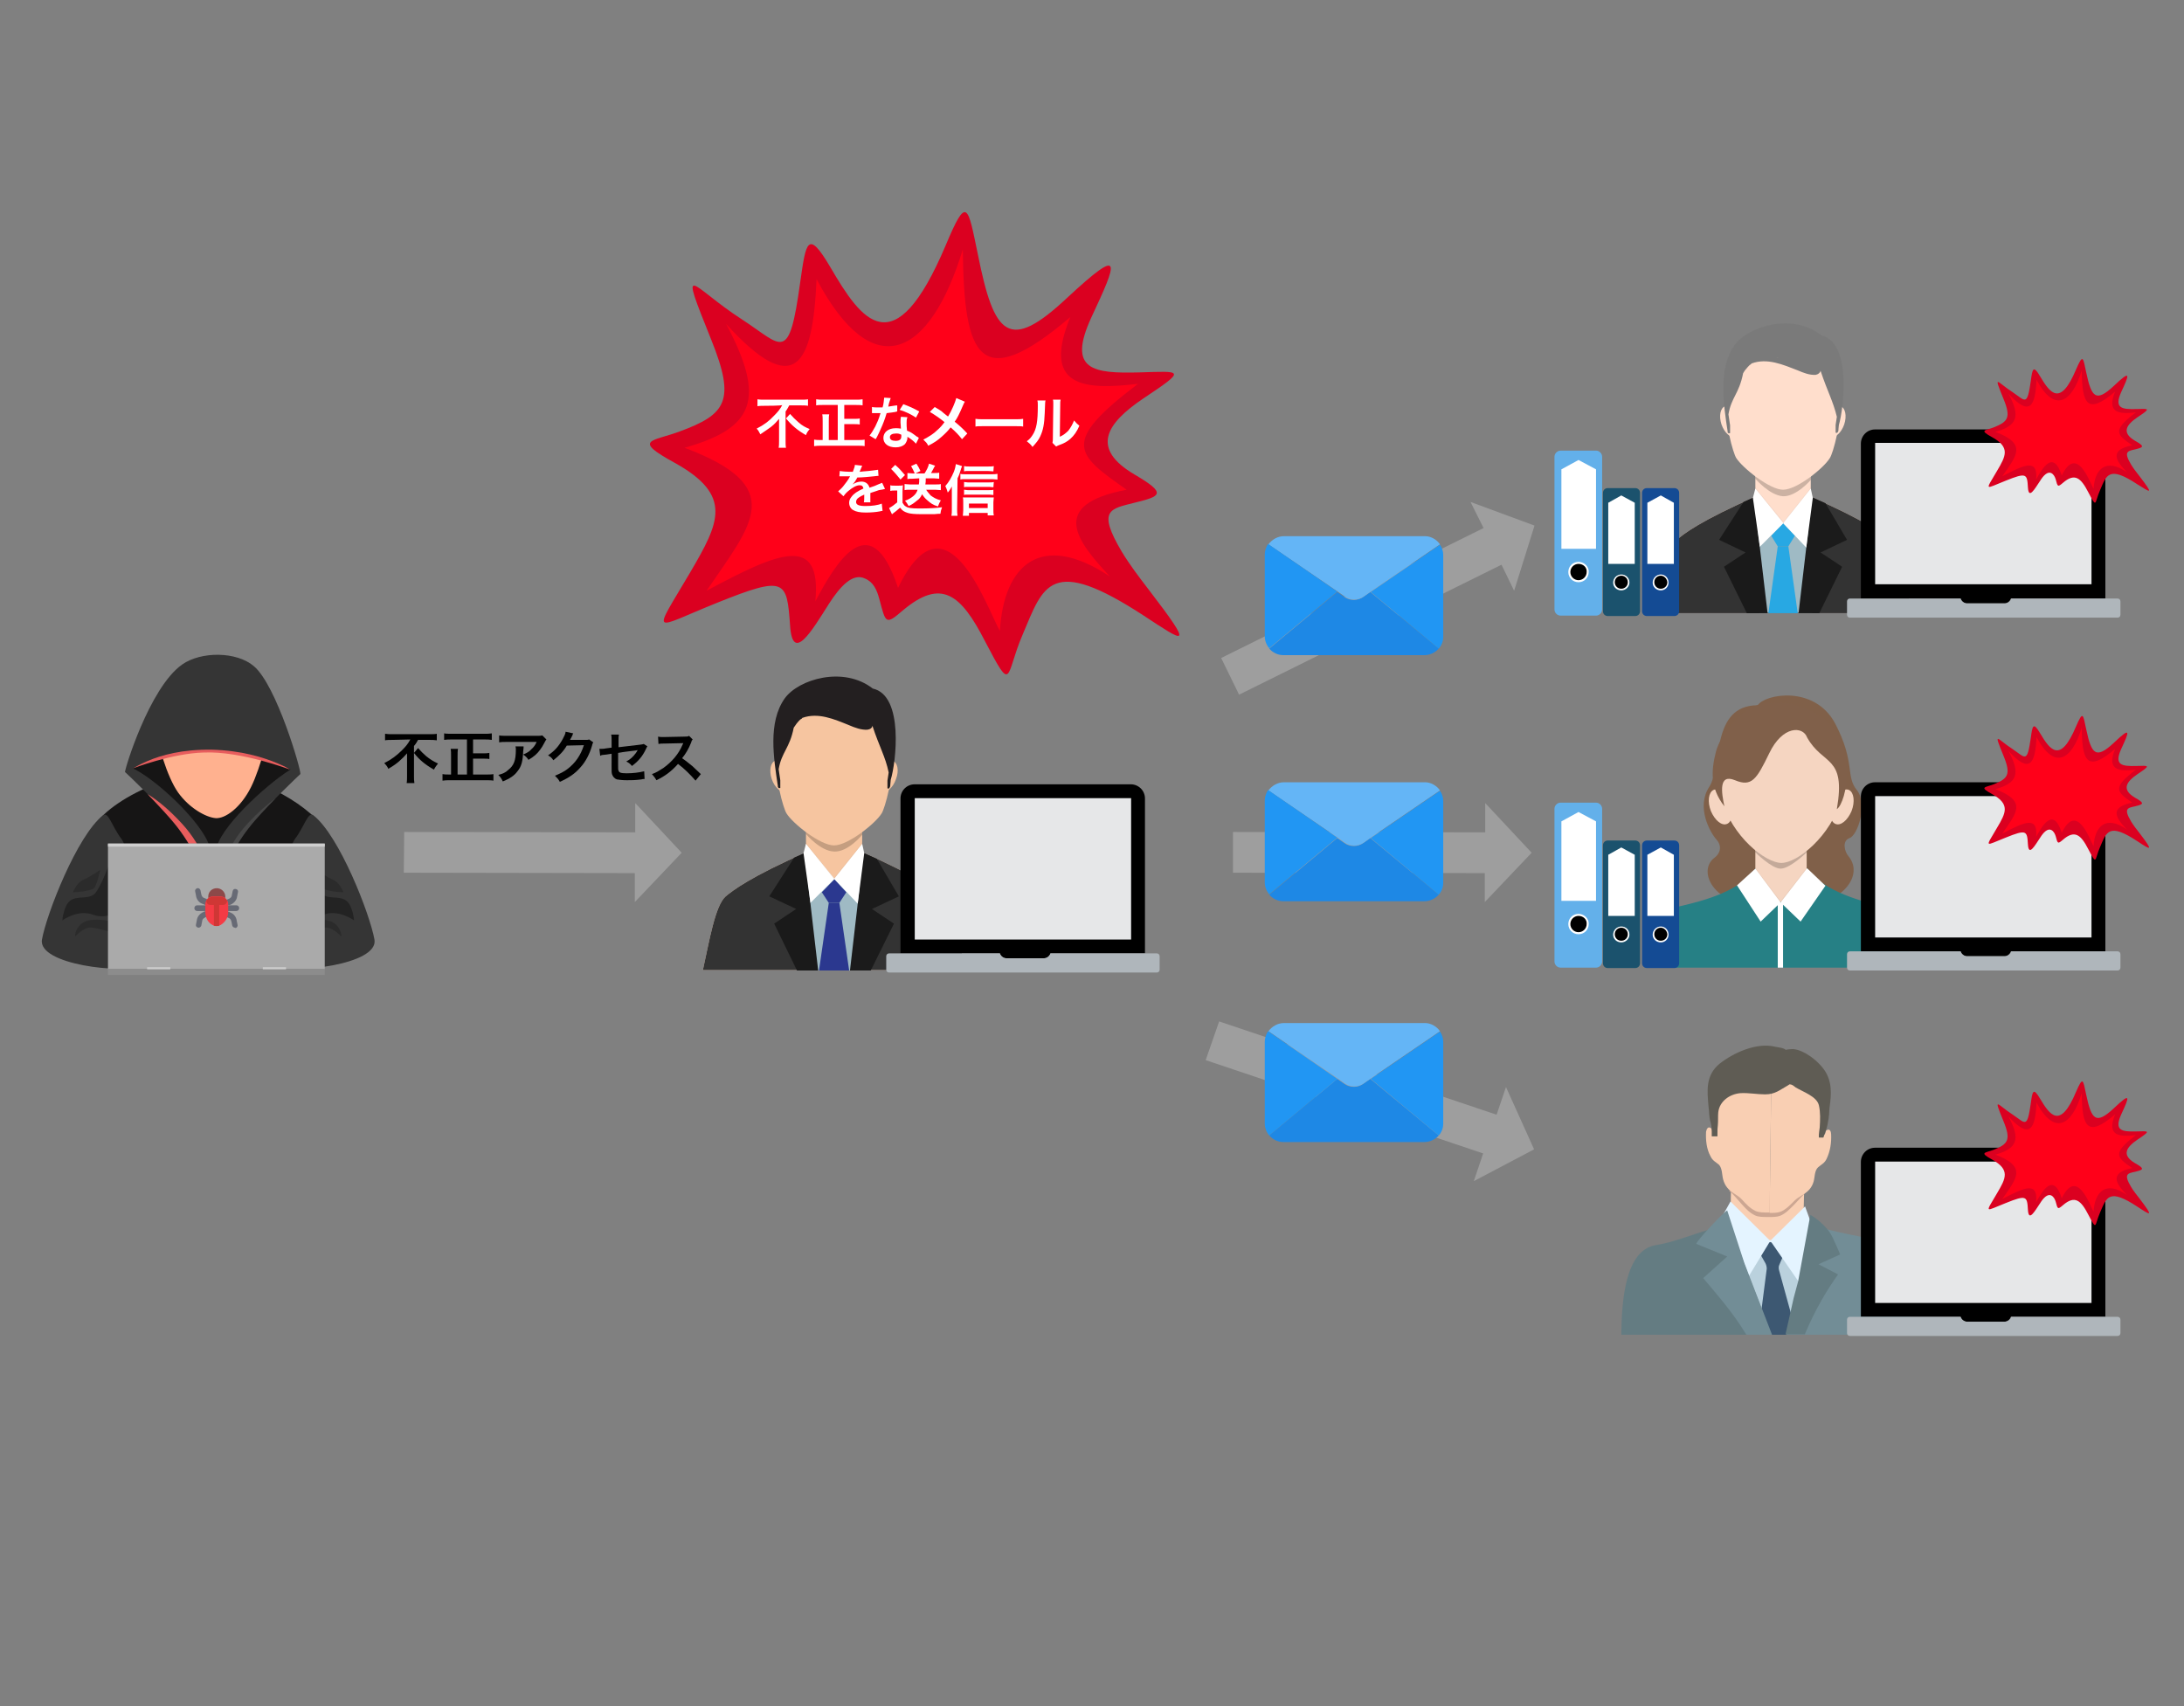 <?xml version="1.0" encoding="utf-8"?>
<!-- Generator: Adobe Illustrator 26.0.2, SVG Export Plug-In . SVG Version: 6.00 Build 0)  -->
<svg version="1.1" id="Layer_1" xmlns="http://www.w3.org/2000/svg" xmlns:xlink="http://www.w3.org/1999/xlink" x="0px" y="0px"
	 viewBox="0 0 536 418.8" style="enable-background:new 0 0 536 418.8;" xml:space="preserve">
<rect x="0" y="0" width="536" height="418.8" fill="#808080" stroke="none"/>
<style type="text/css">
	.st0{fill:#F9CFB3;}
	.st1{fill:#CCA692;}
	.st2{fill:#5F5C54;}
	.st3{fill:#BAD1DD;}
	.st4{fill:#3D5872;}
	.st5{fill:#728D96;}
	.st6{fill:#E4F4FF;}
	.st7{fill:#647C82;}
	.st8{fill:#161515;}
	.st9{fill:#FFB18F;}
	.st10{fill:#E85D5D;}
	.st11{fill:#353535;}
	.st12{fill:#474747;}
	.st13{fill:#232323;}
	.st14{fill:#2B2B2B;}
	.st15{fill:#AAAAAA;}
	.st16{fill:#8C8C8C;}
	.st17{fill:#CECECE;}
	.st18{fill:#676A75;}
	.st19{fill:#8C4949;}
	.st20{fill:#F43B45;}
	.st21{fill:#CF3735;}
	.st22{fill:#9E9E9E;}
	.st23{fill:#DB0020;}
	.st24{fill:#FF0019;}
	.st25{fill:#FFFFFF;}
	.st26{fill-rule:evenodd;clip-rule:evenodd;fill:#FFDECC;}
	.st27{fill-rule:evenodd;clip-rule:evenodd;fill:#333333;}
	.st28{fill-rule:evenodd;clip-rule:evenodd;fill:#F6C5A0;}
	.st29{fill-rule:evenodd;clip-rule:evenodd;fill:#9FBAC4;}
	.st30{fill-rule:evenodd;clip-rule:evenodd;fill:#1A1A1A;}
	.st31{fill-rule:evenodd;clip-rule:evenodd;fill:#1B1B1B;}
	.st32{fill-rule:evenodd;clip-rule:evenodd;fill:#2B388F;}
	.st33{fill-rule:evenodd;clip-rule:evenodd;fill:#FFFFFF;}
	.st34{opacity:0.2;enable-background:new    ;}
	.st35{fill:#231F20;}
	.st36{opacity:5.000000e-02;enable-background:new    ;}
	.st37{opacity:0.1;fill-rule:evenodd;clip-rule:evenodd;enable-background:new    ;}
	.st38{fill:#E6E7E8;}
	.st39{fill:#AFB6BB;}
	.st40{fill-rule:evenodd;clip-rule:evenodd;fill:#28A8E3;}
	.st41{fill:#7A7A7A;}
	.st42{fill-rule:evenodd;clip-rule:evenodd;fill:#806049;}
	.st43{fill-rule:evenodd;clip-rule:evenodd;fill:#268085;}
	.st44{fill-rule:evenodd;clip-rule:evenodd;fill:#F5D5C1;}
	.st45{opacity:0.2;fill-rule:evenodd;clip-rule:evenodd;enable-background:new    ;}
	.st46{fill-rule:evenodd;clip-rule:evenodd;fill:#80604A;}
	.st47{opacity:5.000000e-02;fill-rule:evenodd;clip-rule:evenodd;enable-background:new    ;}
	.st48{fill:#1E88E5;}
	.st49{fill:#64B5F6;}
	.st50{fill:#2196F3;}
	.st51{fill:#63B0EA;}
	.st52{fill:#144B94;}
	.st53{fill:#1B526D;}
</style>
<g id="_x33_">
	<g>
		<g>
			<polygon class="st0" points="424.8,291.9 424.8,292.7 424.7,299.4 434.3,307.6 437.5,304.4 442.6,299.4 442.8,291.2 			"/>
			<path class="st1" d="M427.4,295.5c1,1.1,1.9,2.1,3.3,2.8c0.8,0.4,2,0.4,3.1,0.4c0.1,0,0.3,0,0.4,0c1,0,1.9,0,2.7-0.3
				c1.4-0.6,2.4-1.7,3.4-2.7c0.9-0.9,2.2-2.4,3.1-3.3l-19.1-0.2C425.2,292.9,426.7,294.7,427.4,295.5z"/>
			<path class="st0" d="M434.2,266.5c-2.4-0.8-5.6-0.9-8-0.1c-2.4,0.8-5,2.5-5.3,5c-0.3,1.8,0.6,3.6,0.4,5.5
				c-0.1,0.5-0.2,1.6-0.9,1.1c-0.3-0.2-0.1-0.8-0.5-1.1c-0.8-0.6-1.1,0.4-1.2,0.9c-0.1,2,0.1,4.2,1.1,6c0.5,1.1,1.3,1.4,2.1,2.1
				c0.8,0.9,0.7,2.5,1,3.6c0.2,0.7,0.5,1.4,1,2c0.9,1.2,2.6,1.8,3.6,2.9c1,1.1,1.9,2.1,3.3,2.8c0.8,0.4,2,0.4,3.1,0.4
				c0.1,0,0.3,0,0.4,0l0.4-31.4C434.5,266.4,434.4,266.4,434.2,266.5z"/>
			<path class="st0" d="M449.4,278.4c0-0.6-0.3-1.5-1.1-1c-0.4,0.2-0.2,0.8-0.5,1c-0.8,0.5-0.9-0.6-0.9-1.1
				c-0.2-1.9,0.7-3.6,0.5-5.5c-0.3-2.5-2.8-4.3-5.2-5.2c-2.2-0.8-5.2-0.9-7.5-0.3l-0.4,31.4c1,0,1.9,0,2.7-0.3
				c1.4-0.6,2.4-1.7,3.4-2.7c1.1-1.1,2.7-1.6,3.7-2.8c0.5-0.6,0.8-1.2,1-1.9c0.3-1,0.2-2.7,1.1-3.5c0.8-0.7,1.6-1,2.1-2.1
				C449.2,282.5,449.5,280.4,449.4,278.4z"/>
			<path class="st2" d="M419.8,275.4c0.3,1.1,0.3,1.8,0.3,2.9c0,0.1,0,0.4,0,0.6l1.4,0c0-0.3,0-0.5,0-0.7c0-0.8,0-1.4,0.1-2.1
				c0.1-1,0-2.1,0.1-3.1c0.3-2.7,2.8-4.5,5.5-4.7c2-0.1,4,0.3,6,0.3c2.5,0,3.6-1.1,5.6-2.2c0.5-0.3,0.2-0.3,0.8-0.2
				c0.4,0.1,0.8,0.5,1.1,0.7c1.8,1.1,5.2,2.2,5.7,4.4c0.4,1.8,0.3,3.6,0.2,5.4c0,0.3-0.3,1.6-0.2,2.5l1.1,0c0.4-1.1,0.9-2.5,1-3.1
				c0.5-2.3,0.4-3.3,0.5-4.2c0.5-3.4,0.7-6.7-1.5-9.6c-2.4-3.1-6-5-7.9-4.8c-0.1,0-1.4,0.1-1.3,0.2c-0.7-0.6-1.9-0.6-2.7-0.8
				c-4.5-1.1-10.2,1.5-13.6,4.2c-3.5,2.9-3,6.7-2.7,10.4C419.5,272.8,419.4,274.2,419.8,275.4z"/>
		</g>
		<g>
			<path class="st3" d="M428.5,327.6h17.7c-0.3-2.1-0.6-4.2-1-6.3c-0.9-4.4-1.7-7.9-4.9-11c-1.4-1.3-4.1-5.7-6.1-5.3
				c-1.6,0-6.3,6.6-6.7,8c-0.2,0.5-0.3,1-0.3,1.4c0,1.3,0.5,2.3,0.7,4.1C428.2,321.6,428.3,324.6,428.5,327.6z"/>
			<path class="st4" d="M431.9,324.8l1.2,2.8h6.7l0.6-1.9c0-0.1,0-0.1,0-0.2l-3.8-13.8c-0.1-0.5-0.1-0.9,0.1-1.3l0.9-2.1
				c0-0.1,0-0.3-0.1-0.4c-0.5-0.5-0.9-1-1.4-1.5c-0.3-0.3-0.7-0.7-0.9-1.1c-0.1-0.3-0.5-1-0.9-0.7c-0.3,0.2-0.4,0.6-0.6,0.9
				c-0.2,0.3-0.5,0.6-0.7,0.8c-0.3,0.4-0.7,0.7-1,1.1c-0.1,0.1-0.1,0.2,0,0.4l1.3,2.3c0.2,0.4,0.3,0.9,0.3,1.3l-1.7,13.2
				C431.8,324.6,431.8,324.7,431.9,324.8z"/>
			<path class="st5" d="M469.4,327.6c-0.2-1.8-0.9-9.5-1.2-11.8c-0.4-2.7-1-5.6-2.7-7.7c-1.9-2.4-2.7-3.6-5.7-4
				c-3.3-0.5-13.5-2.6-15.4-3.6c-1,4.4-1.8,9-2.8,13.5c0,0.1-1.8,7.4-3.2,13.6H469.4z"/>
			<path class="st6" d="M443,296.1l-8.3,8.2c-0.1,0.1-0.3,0.1-0.5,0l-9.5-9.4l-3.9,7l7.5,12.8l5.9-9.7c0.1-0.2,0.4-0.2,0.6,0l7.6,11
				l3-13.3L443,296.1z"/>
			<path class="st7" d="M442.9,327.6c2.6-6.3,5.7-11.3,8.2-14.8c-1.6-0.8-3.2-1.7-4.8-2.5l5.3-2.4c-0.3-0.9-1-2.3-1.9-4.3
				c-1.4-2.9-4.7-5.1-5.4-5.4l-3,16.3l-1.1,4.1l-2,8.9H442.9z"/>
		</g>
		<g>
			<path class="st7" d="M434.6,327.6c-1.9-5.9-4.5-11.8-6.6-17.6l-3.6-10.2c0,0-0.1,0-0.3,0.1c-0.7,0.2-2.4,1.3-4.6,1.9
				c-4.3,1.2-8.7,3.1-13.1,3.8c-7.6,1.2-8.4,13.8-8.5,22H434.6z"/>
			<path class="st5" d="M418,313.7c3.6,4.3,7.2,8.3,10.6,13.9h6.3l-3.8-9.8l-3-7.8l-4.2-12.9c-0.7,0.2-7.5,7.4-7.6,8.2l7.6,3.1
				L418,313.7z"/>
		</g>
	</g>
</g>
<g>
	<path class="st8" d="M21.8,205.8c1-7.5,19.5-17.3,32.1-15.9c12.6,1.4,24.4,9.7,27.4,15.9c3,6.1-1.4,28.2-1.4,28.2H26.7
		C26.7,234,20,218.7,21.8,205.8z"/>
	<path class="st8" d="M32.3,189.6c0,0-1.5-2.7,2-7c3.5-4.2,20.3-8,29-1.6s9.8,6.6,9.2,8.6c-0.5,2-13.6,10.8-14.5,14.6
		s-5.4,10.3-5.7,10.3s-3.9-7.5-6.9-11.5C42.5,199.1,32.3,189.6,32.3,189.6z"/>
	<path class="st9" d="M38.6,179.4c-0.2,2.5,2.4,11.3,5.1,15.1c2.7,3.8,6.8,6.1,9.2,6.3s6.2-2.6,8.7-7.6s4.6-14.3,4.6-14.3
		L38.6,179.4z"/>
	<path class="st10" d="M32.6,188.6c0,0,4.7-5.4,18.3-5.3c13.6,0.1,20.3,5.6,20.3,5.6s-12-4.6-21.2-4.2
		C42.2,184.9,32.6,188.6,32.6,188.6z"/>
	<path class="st11" d="M30.7,189.5c-0.3-0.1,5.9-20.7,14-26.4c4.7-3.3,13.4-3.2,17.6,0.4c5.6,4.7,11.7,25.8,11.4,26.4
		c-0.3,0.7-7.3-5.5-21.7-5.9C37.3,183.8,31.7,189.8,30.7,189.5z"/>
	<path class="st11" d="M30.7,189.5c0,0,0.7-1.4,1.5-1.1c5.5,2.3,17.4,13.3,19.2,19.3c2.4,7.7,1.3,12.3,1.3,12.3s-3.7-10-9.2-17
		C39.2,197.4,30.7,189.5,30.7,189.5z"/>
	<path class="st11" d="M73.7,190c0,0-1-1.9-1.6-1.6c-5.1,2.8-17.1,13.4-18.9,19.4c-2.4,7.7-0.5,12.2-0.5,12.2s2.8-9.6,8.2-16.6
		C65.3,197.8,73.7,190,73.7,190z"/>
	<path class="st10" d="M52.3,219c-0.5-4.4-2.2-10.9-7.6-16.8c-3.3-3.6-6.2-5.9-8.5-7.3c2.5,2.6,5.4,5.6,7.4,8.2
		C47.9,208.7,51.2,216.3,52.3,219z"/>
	<path class="st11" d="M25.3,200.1c-6.4,5-13.9,24.3-15,30.5s20.1,8.5,24,6.4s-2.2-28.1-4.5-31.1S26.6,199.1,25.3,200.1z"/>
	<path class="st12" d="M60.9,203.4c1.8-2.4,4.4-5.1,6.8-7.5c-2,1.4-4.4,3.5-7,6.3c-5.2,5.7-7,12-7.6,16.4
		C54.1,215.6,56.7,208.7,60.9,203.4z"/>
	<path class="st13" d="M27.1,211.3c0,0-2.4,6.7-3.9,8.1c-1.5,1.4-4.2,0.4-5.9,1.6c-1.7,1.2-2,4.9-2,4.9s3.8-2.8,7.5-1.4
		c3.7,1.4,6.5-1.3,6.5-1.3L27.1,211.3z"/>
	<path class="st14" d="M27.5,226.2c0,0-5.4-1.4-7.6,0.6c-1.6,1.4-1.5,3.1-1.5,3.1s1.3-1.5,2.9-2.1c2.4-0.8,7.9,2.5,5.7-0.3
		L27.5,226.2z"/>
	<path class="st11" d="M76.9,200.1c6.4,5,13.9,24.3,15,30.5s-20.1,8.5-24,6.4s2.2-28.1,4.5-31.1C74.7,202.9,75.6,199.1,76.9,200.1z"
		/>
	<path class="st13" d="M75.1,211.3c0,0,2.4,6.7,3.9,8.1c1.5,1.4,4.2,0.4,5.9,1.6c1.7,1.2,2,4.9,2,4.9s-3.8-2.8-7.5-1.4
		c-3.7,1.4-6.5-1.3-6.5-1.3L75.1,211.3z"/>
	<path class="st14" d="M74.7,226.2c0,0,5.4-1.4,7.6,0.6c1.6,1.4,1.5,3.1,1.5,3.1s-1.3-1.5-2.9-2.1c-2.4-0.8-7.9,2.5-5.7-0.3
		L74.7,226.2z"/>
	<path class="st14" d="M84.3,219c0,0-0.9-2.4-2.6-3.1c-1.7-0.7-4.1-2.4-4.1-2.4s0.9,4.4,1.8,4.7C81.6,219,84.3,219,84.3,219z"/>
	<rect x="26.5" y="207" class="st15" width="53.2" height="30.9"/>
	<rect x="26.5" y="237.8" class="st16" width="53.2" height="1.5"/>
	<g>
		<rect x="36.1" y="237.4" class="st17" width="5.7" height="0.5"/>
		<rect x="64.5" y="237.4" class="st17" width="5.7" height="0.5"/>
	</g>
	<rect x="26.5" y="207.1" class="st17" width="53.2" height="0.7"/>
	<path class="st14" d="M17.9,219c0,0,0.9-2.4,2.6-3.1c1.7-0.7,4.1-2.4,4.1-2.4s-0.9,4.4-1.8,4.7C20.6,219,17.9,219,17.9,219z"/>
	<path class="st18" d="M56,223.6c-0.4,0-0.7-0.3-0.7-0.7s0.3-0.7,0.7-0.7h2l0,0c0.4,0,0.7,0.3,0.7,0.7s-0.3,0.7-0.7,0.7H56L56,223.6
		z"/>
	<path class="st18" d="M48.4,223.6c-0.4,0-0.7-0.3-0.7-0.7s0.3-0.7,0.7-0.7h2l0,0c0.4,0,0.7,0.3,0.7,0.7s-0.3,0.7-0.7,0.7H48.4
		L48.4,223.6L48.4,223.6z"/>
	<path class="st18" d="M55.9,222.1c-0.3,0-0.5-0.2-0.6-0.4c-0.1-0.3,0-0.7,0.4-0.9l0.5-0.2c0.4-0.2,0.7-0.5,0.7-0.9l0.2-1
		c0.1-0.4,0.4-0.6,0.8-0.5c0.4,0.1,0.6,0.4,0.5,0.8l-0.2,1c-0.1,0.9-0.7,1.6-1.5,2l-0.5,0.2C56.1,222.1,56,222.1,55.9,222.1
		L55.9,222.1z"/>
	<path class="st18" d="M50.4,222.1c-0.1,0-0.2,0-0.3-0.1l-0.5-0.2c-0.8-0.3-1.4-1.1-1.5-2l-0.2-1c-0.1-0.4,0.2-0.7,0.5-0.8
		c0.4-0.1,0.7,0.2,0.8,0.5l0.2,1c0.1,0.4,0.3,0.8,0.7,0.9l0.5,0.2c0.3,0.1,0.5,0.5,0.4,0.9C50.9,222,50.7,222.1,50.4,222.1
		L50.4,222.1z"/>
	<path class="st18" d="M57.7,227.7c-0.3,0-0.6-0.2-0.7-0.5l-0.2-1c-0.1-0.4-0.3-0.8-0.7-0.9l-0.4-0.2c-0.3-0.1-0.5-0.5-0.4-0.9
		c0.1-0.3,0.5-0.5,0.9-0.4l0.4,0.2c0.8,0.3,1.4,1.1,1.5,2l0.2,1c0.1,0.4-0.2,0.7-0.5,0.8C57.8,227.7,57.7,227.7,57.7,227.7
		L57.7,227.7z"/>
	<path class="st18" d="M48.7,227.7L48.7,227.7c-0.5-0.1-0.7-0.4-0.6-0.8l0.2-1c0.1-0.9,0.7-1.6,1.5-2l0.4-0.2c0.3-0.1,0.7,0,0.9,0.4
		c0.1,0.3,0,0.7-0.4,0.9l-0.4,0.2c-0.4,0.2-0.7,0.5-0.7,1l-0.2,1C49.3,227.5,49,227.7,48.7,227.7L48.7,227.7z"/>
	<path class="st19" d="M55.3,220.1c0,1.2-0.9,2.1-2.1,2.1c-1.2,0-2.1-0.9-2.1-2.1c0-1.2,0.9-2.1,2.1-2.1
		C54.3,218,55.3,218.9,55.3,220.1L55.3,220.1z"/>
	<path class="st20" d="M54.2,227c-0.7,0.4-1.5,0.4-2.1,0c-1.1-0.6-1.7-1.8-1.7-3.1v-2c0-1,0.8-1.9,1.9-1.9h1.8c1,0,1.9,0.8,1.9,1.9
		v2C56,225.2,55.3,226.3,54.2,227L54.2,227z"/>
	<path class="st21" d="M53.8,227.2v-5.3h-1.3v5.3C53,227.3,53.4,227.3,53.8,227.2L53.8,227.2z"/>
	<path class="st21" d="M54.8,222.1c0.6,0,1-0.6,0.9-1.1c-0.3-0.5-0.9-0.9-1.6-0.9h-1.8c-0.6,0-1.2,0.3-1.6,0.8
		c-0.2,0.5,0.2,1.2,0.8,1.2H54.8z"/>
</g>
<polygon class="st22" points="155.9,204.3 99.2,204.2 99.1,214.2 155.8,214.3 155.8,221.4 167.3,209.3 155.9,197.1 "/>
<polygon class="st22" points="364.5,204.3 302.6,204.2 302.6,214.2 364.4,214.3 364.4,221.4 375.9,209.3 364.5,197.1 "/>
<polygon class="st22" points="364.1,129.6 299.7,161.5 304.1,170.5 368.5,138.6 371.6,145 376.6,129 360.9,123.2 "/>
<polygon class="st22" points="367.3,273.6 299.2,250.7 295.9,260.2 364,283.1 361.7,289.9 376.5,282.1 369.6,266.8 "/>
<g>
	<path d="M96.4,181.6c-0.6,0-1.4,0-1.9,0.1v-1.6c0.6,0.1,1.2,0.1,1.9,0.1h8.9c0.8,0,1.4,0,1.9-0.1v1.6c-0.6-0.1-1.2-0.1-1.8-0.1
		h-2.8c-0.3,0.5-0.4,0.8-1,1.5v7.3c0,0.7,0,1.2,0.1,1.8h-1.9c0.1-0.5,0.1-1.2,0.1-1.8v-4.2c0-0.5,0-0.7,0-1.3c-0.5,0.6-1.2,1.3-2,2
		c-0.7,0.6-1.4,1.1-2.6,1.8c-0.2-0.5-0.5-0.9-1-1.4c1.8-0.9,3.1-1.9,4.4-3.2c0.9-0.9,1.4-1.5,2-2.6L96.4,181.6L96.4,181.6z
		 M102.6,183.6c0.7,0.8,1.2,1.3,2,2c1,0.8,1.8,1.3,2.9,1.8c-0.4,0.5-0.7,0.9-1,1.5c-2.1-1.2-3.6-2.4-4.9-4.1L102.6,183.6z"/>
	<path d="M114.4,181.5h-3.6c-0.7,0-1.2,0-1.8,0.1V180c0.5,0.1,1.1,0.1,1.8,0.1h8.1c0.7,0,1.2,0,1.8-0.1v1.6
		c-0.6-0.1-1.2-0.1-1.8-0.1h-2.8v3.4h2.4c0.7,0,1.1,0,1.6-0.1v1.5c-0.4-0.1-0.9-0.1-1.6-0.1h-2.4v3.9h3.2c0.7,0,1.3,0,1.8-0.1v1.6
		c-0.5-0.1-1.1-0.1-1.8-0.1h-8.9c-0.7,0-1.2,0-1.8,0.1V190c0.5,0.1,0.9,0.1,1.8,0.1h0.3v-4.5c0-0.7,0-1.3-0.1-1.8h1.8
		c-0.1,0.5-0.1,1.1-0.1,1.8v4.5h2.3v-8.6H114.4z"/>
	<path d="M128.5,183.3c0,0.3,0,0.3-0.1,1.1c-0.1,2.4-0.4,3.7-1.4,4.9c-0.8,1.1-1.9,1.8-3.6,2.5c-0.4-0.8-0.5-1-1.1-1.6
		c1.1-0.3,1.8-0.6,2.4-1.2c1.4-1.1,1.9-2.3,1.9-5c0-0.4,0-0.5-0.1-0.8h2V183.3z M134.1,181.5c-0.2,0.2-0.2,0.3-0.6,1
		c-0.5,1-1.3,2.1-2.1,2.8c-0.6,0.5-1,0.8-1.7,1.2c-0.4-0.6-0.6-0.8-1.3-1.3c0.9-0.4,1.5-0.7,2-1.3c0.6-0.5,1-1.1,1.3-1.8h-7.3
		c-1,0-1.3,0-1.9,0.1v-1.7c0.5,0.1,1,0.1,1.9,0.1h7.3c0.8,0,1,0,1.4-0.1L134.1,181.5z"/>
	<path d="M145.6,182.2c-0.1,0.2-0.2,0.3-0.3,0.8c-0.6,2.1-1.6,4-2.9,5.4c-1.3,1.5-2.8,2.5-5,3.5c-0.4-0.7-0.6-0.9-1.2-1.5
		c1.4-0.6,2.2-1,3-1.6c2-1.5,3.3-3.4,4.1-5.9l-4.2,0.1c-0.8,1.4-1.9,2.5-3.3,3.6c-0.4-0.6-0.6-0.8-1.3-1.2c1.6-1.1,2.6-2.2,3.6-4
		c0.4-0.8,0.7-1.3,0.7-1.8l1.9,0.4c-0.1,0.1-0.1,0.1-0.2,0.4c0,0.1,0,0.1-0.2,0.4c0,0.1,0,0.1-0.2,0.4c-0.1,0.2-0.1,0.2-0.2,0.4
		c0.2,0,0.4,0,0.7,0h3c0.5,0,0.7,0,1-0.1L145.6,182.2z"/>
	<path d="M158.9,183.2c-0.2,0.2-0.2,0.3-0.4,0.7c-0.8,1.7-1.8,2.9-3.4,4.1c-0.5-0.6-0.8-0.8-1.4-1.1c1-0.5,1.7-1.2,2.3-2
		c0.2-0.3,0.3-0.4,0.5-0.8c-0.2,0-0.3,0.1-0.5,0.1c-1.4,0.2-2.8,0.3-4.3,0.6v3.1c0,1,0,1,0.1,1.2c0.1,0.5,0.5,0.7,2,0.7
		c1.6,0,3.1-0.2,4.3-0.5l0.1,1.9c-0.4,0-0.5,0-0.8,0.1c-1.5,0.2-2.5,0.2-3.5,0.2c-1.1,0-1.9-0.1-2.5-0.2c-0.6-0.2-1-0.7-1.2-1.3
		c-0.1-0.4-0.1-0.6-0.1-1.8V185l-1.3,0.2c-1.1,0.1-1.1,0.1-1.5,0.3l-0.2-1.7c0.2,0,0.3,0,0.3,0c0.3,0,0.8,0,1.2-0.1l1.5-0.2v-1.9
		c0-0.7,0-0.8-0.1-1.3h1.9c-0.1,0.4-0.1,0.7-0.1,1.3v1.8l5.1-0.6c0.7-0.1,0.8-0.1,1.1-0.2L158.9,183.2z"/>
	<path d="M170.7,191.6c-1.2-1.4-2.8-3-4.3-4.1c-1.6,1.8-3.2,3-5.3,4c-0.4-0.7-0.6-0.9-1.1-1.5c1.1-0.4,1.7-0.8,2.8-1.5
		c2.1-1.5,3.8-3.5,4.7-5.7l0.2-0.4c-0.2,0-0.2,0-4.6,0.1c-0.7,0-1,0-1.5,0.1l-0.1-1.8c0.4,0.1,0.7,0.1,1.2,0.1c0.1,0,0.2,0,0.3,0
		l4.9-0.1c0.8,0,0.9,0,1.2-0.2l0.9,0.9c-0.2,0.2-0.3,0.4-0.4,0.8c-0.6,1.5-1.3,2.7-2.2,3.8c0.9,0.6,1.6,1.2,2.6,2
		c0.3,0.3,0.3,0.3,2,1.9L170.7,191.6z"/>
</g>
<g>
	<path class="st23" d="M281.9,144.7c-2.3-3-4.6-6-6.6-9.3c-6.1-10.3-2.8-10.5,3.1-12c6.5-1.6,8.1-2.2,0.1-6.9
		c-10.9-6.4-7.1-12.5,2.1-18.7c10.8-7.2,9.5-6.7-0.9-6.4c-11.4,0.3-17.8-0.5-11.9-13.4c6.5-13.9,8.1-17.9-5.9-4.9
		C247.6,86.5,244,82.5,240,62.5c-2.5-12.1-2.7-14.7-7.9-2.3c-12.7,30-20.7,18.4-28.3,5.4c-5.6-9.5-6-6.2-7.4,3.6
		c-2.8,20.3-4.3,15.7-14.3,9.2c-12.7-8.2-15.8-15.6-7.5,5.1c6,14.9,3.6,18.2-7.8,22.4c-6.7,2.5-11.8,1.9-1.2,7.7
		c14.4,8,10.9,14.7,3.9,26.7c-9.6,16.3-9.8,14.2,6.6,7.6c16.7-6.7,17-5.5,17.8,5.6c0.6,9.4,5.3,1.4,9.6-5.4c2.6-4,5.7-7.6,8.8-6.1
		c2.1,0.9,2.9,2.8,3.5,5c1.6,6,1.5,6.5,5.8,2.8c9.4-7.9,14.2-4,20.1,7.5c7,13.4,4.9,8.6,9.3-1.6c5.1-12,6.7-19.6,29.7-4.6
		C290.6,157.6,293.5,159.8,281.9,144.7z"/>
	<path class="st24" d="M245.4,154.9c-3.3-5.9-13.2-35.1-25-10.6c-6.9-21-15.6-5.5-20.3,3.3c1.6-16.7-9-12.1-26.7-2.6
		c11.2-16.5,20.1-25.5-5.4-35.1c17-4.8,20.1-11.8,10.2-30.4c17,18.7,21.3,10.1,22.2-11c13.9,26.2,27.8,19.2,35.9-7.3
		c0,0.1,0,0.2,0,0.2c0.3,26.1,4,35.5,26.4,16.4c-7.1,17.2,3.3,18,16.6,16.4c-19.1,14.5-15.3,17.2-2.8,26
		c-19.4,3.7-12.1,12.7-4.1,21.3C255.4,130.2,246.3,138.7,245.4,154.9z"/>
</g>
<g>
	<path class="st25" d="M187.8,99.6c-0.6,0-1.4,0-1.9,0.1V98c0.5,0.1,1.1,0.1,1.8,0.1h8.8c0.8,0,1.4,0,1.8-0.1v1.6
		c-0.5-0.1-1.2-0.1-1.8-0.1h-2.8c-0.3,0.5-0.4,0.8-0.9,1.5v7.2c0,0.7,0,1.2,0.1,1.7h-1.8c0.1-0.5,0.1-1.1,0.1-1.7v-4.1
		c0-0.5,0-0.7,0-1.3c-0.5,0.6-1.1,1.3-2,2c-0.7,0.5-1.4,1-2.6,1.8c-0.3-0.5-0.4-0.9-0.9-1.4c1.8-0.9,3.1-1.9,4.3-3.2
		c0.9-0.9,1.4-1.5,2-2.6C192,99.6,187.8,99.6,187.8,99.6z M193.9,101.6c0.7,0.8,1.2,1.3,2,2c1,0.9,1.8,1.3,2.8,1.7
		c-0.4,0.5-0.7,0.9-0.9,1.5c-2.1-1.2-3.5-2.4-4.9-4.1L193.9,101.6z"/>
	<path class="st25" d="M205.6,99.4h-3.6c-0.7,0-1.2,0-1.7,0.1v-1.5c0.5,0.1,1,0.1,1.7,0.1h8c0.7,0,1.2,0,1.7-0.1v1.5
		c-0.5-0.1-1.1-0.1-1.7-0.1h-2.8v3.4h2.3c0.7,0,1.1,0,1.5-0.1v1.5c-0.4-0.1-0.9-0.1-1.5-0.1h-2.3v3.9h3.2c0.7,0,1.3,0,1.8-0.1v1.6
		c-0.5-0.1-1-0.1-1.8-0.1h-8.8c-0.7,0-1.2,0-1.8,0.1v-1.6c0.5,0.1,0.9,0.1,1.8,0.1h0.3v-4.5c0-0.7,0-1.3-0.1-1.8h1.7
		c-0.1,0.5-0.1,1-0.1,1.8v4.5h2.2L205.6,99.4L205.6,99.4z"/>
	<path class="st25" d="M218.6,97.7c-0.1,0.3-0.1,0.3-0.3,0.9c-0.1,0.3-0.2,0.6-0.3,1.2c0.9-0.1,1.6-0.3,2.2-0.3v1.5
		c-0.2,0-0.2,0-0.4,0.1c-0.5,0.1-1.4,0.2-2.2,0.3c-0.4,1.4-0.9,2.7-1.5,4c-0.3,0.7-0.4,0.9-0.9,1.9c-0.2,0.3-0.2,0.3-0.3,0.5
		l-1.5-0.9c0.5-0.6,0.9-1.3,1.4-2.2c0.5-1.1,0.8-1.6,1.3-3.3c-0.6,0-0.7,0-0.9,0c-0.2,0-0.3,0-0.5,0H214v-1.5c0.5,0.1,1,0.1,1.9,0.1
		c0.2,0,0.4,0,0.7,0c0.3-0.9,0.3-1.8,0.4-2.4L218.6,97.7z M224.8,108.9c-0.5-0.6-1.3-1.2-2.1-1.7c0,0.1,0,0.3,0,0.3
		c0,0.5-0.3,1.1-0.6,1.5c-0.5,0.5-1.3,0.8-2.3,0.8c-1.8,0-3-0.9-3-2.3s1.2-2.4,3-2.4c0.4,0,0.7,0,1.3,0.1c0-0.6-0.1-1.2-0.1-1.5
		c0-0.5,0-0.9,0.1-1.4l1.6,0.1c-0.2,0.5-0.2,0.9-0.2,1.4s0,1.1,0.1,1.9c1,0.4,1.1,0.5,2.2,1.3c0.2,0.2,0.3,0.2,0.5,0.3
		c0.1,0.1,0.1,0.1,0.2,0.2L224.8,108.9z M219.9,106.4c-0.9,0-1.5,0.3-1.5,0.9c0,0.6,0.5,0.9,1.4,0.9c0.9,0,1.4-0.3,1.4-1.1
		c0-0.2,0-0.4,0-0.4C220.6,106.4,220.4,106.4,219.9,106.4z M224.8,102.5c-1.2-0.8-2.4-1.4-4-1.9l0.9-1.4c1.6,0.6,2.7,1.1,3.9,1.8
		L224.8,102.5z"/>
	<path class="st25" d="M236.8,98.6c-0.2,0.3-0.2,0.3-0.5,1c-0.9,2.1-1.4,3.1-2,3.9c1.1,0.9,1.9,1.6,3.1,2.9l-1.3,1.4
		c-0.7-0.9-1.5-1.8-2.8-2.9c-0.6,0.8-1.3,1.5-2.2,2.3c-1,0.9-1.9,1.5-3.3,2.2c-0.3-0.7-0.6-0.9-1.2-1.5c1.5-0.8,2.5-1.4,3.5-2.4
		c0.7-0.6,1.2-1.2,1.7-1.9c-1.1-0.9-2.4-1.8-3.6-2.5l1.2-1.2c1,0.6,1.6,0.9,2.2,1.5c1,0.8,1,0.8,1.1,0.8c0.9-1.5,1.7-3.4,2-4.5
		L236.8,98.6z"/>
	<path class="st25" d="M239.4,102.8c0.6,0.1,0.9,0.1,2.2,0.1h7.3c1.4,0,1.6,0,2.2-0.1v1.9c-0.5-0.1-0.7-0.1-2.2-0.1h-7.3
		c-1.5,0-1.7,0-2.2,0.1V102.8z"/>
	<path class="st25" d="M256.6,98.3c-0.1,0.3-0.1,0.3-0.2,3.1c-0.1,2.7-0.4,4.2-1.1,5.7c-0.4,0.9-1,1.6-1.9,2.6
		c-0.5-0.7-0.8-0.9-1.4-1.4c0.7-0.5,1-0.9,1.4-1.5c1-1.5,1.3-3.4,1.3-7.2c0-0.8,0-0.9-0.1-1.3L256.6,98.3z M260.3,98.1
		c-0.1,0.4-0.1,0.6-0.1,1.3l-0.1,7.8c0.9-0.4,1.5-0.9,2.1-1.5c0.6-0.8,1-1.5,1.4-2.5c0.5,0.6,0.7,0.8,1.3,1.3
		c-0.6,1.4-1.3,2.4-2.2,3.2c-0.8,0.7-1.5,1.1-2.9,1.6c-0.3,0.1-0.4,0.2-0.6,0.3l-0.9-0.9c0.1-0.4,0.1-0.7,0.1-1.5l0.1-7.7V99
		c0-0.3,0-0.7-0.1-0.9L260.3,98.1z"/>
	<path class="st25" d="M206.1,115.6c0.6,0.1,1.5,0.2,3.2,0.2c0.3-0.9,0.5-1.2,0.5-1.7l1.8,0.2c-0.1,0.2-0.1,0.2-0.5,1.2
		c-0.1,0.2-0.1,0.2-0.1,0.3c0.1,0,0.1,0,0.9-0.1c1.6-0.1,2.8-0.3,3.6-0.4l0.1,1.5c-0.3,0-0.3,0-1.1,0.1c-1,0.1-2.8,0.3-4.1,0.3
		c-0.4,0.8-0.8,1.4-1.3,1.8l0,0c0.1-0.1,0.1-0.1,0.3-0.2c0.5-0.3,1.2-0.6,2-0.6c1,0,1.7,0.5,2,1.5c1-0.3,1.7-0.6,2.1-0.8
		c0.8-0.3,0.8-0.3,1-0.4l0.7,1.5c-0.3,0.1-0.8,0.2-1.5,0.3c-0.2,0.1-0.9,0.3-2.1,0.7v0.2c0,0.3,0,0.3,0,0.5s0,0.3,0,0.5
		c0,0.3,0,0.3,0,0.4c0,0.3,0,0.5,0,0.7h-1.6c0.1-0.3,0.1-0.9,0.1-1.6c0-0.2,0-0.2,0-0.3c-0.7,0.3-1,0.5-1.3,0.7
		c-0.5,0.3-0.7,0.7-0.7,1.1c0,0.7,0.7,1,2.3,1c1.6,0,3.1-0.2,4-0.6l0.2,1.8c-0.3,0-0.3,0-0.6,0.1c-1,0.2-2.3,0.3-3.5,0.3
		c-1.5,0-2.4-0.2-3.1-0.6c-0.6-0.3-1-1-1-1.8c0-0.6,0.2-1,0.6-1.5c0.6-0.8,1.4-1.3,2.9-2c-0.1-0.5-0.3-0.8-0.9-0.8
		c-0.8,0-1.7,0.5-2.8,1.4c-0.6,0.5-0.9,0.9-1.2,1.3l-1.3-1.2c0.3-0.3,0.8-0.7,1.2-1.2c0.5-0.6,1.4-1.8,1.6-2.3
		c0.1-0.1,0.1-0.1,0.1-0.2c-0.1,0-0.3,0-0.3,0c-0.3,0-1.5,0-1.7,0c-0.3,0-0.3,0-0.3,0c0,0-0.1,0-0.3,0L206.1,115.6z"/>
	<path class="st25" d="M218.5,119.1c0.3,0.1,0.6,0.1,1.1,0.1h1c0.3,0,0.7,0,1-0.1c0,0.4-0.1,0.8-0.1,1.5v2.8
		c0.3,0.4,0.4,0.7,0.8,0.9c0.6,0.4,1.4,0.5,3.4,0.5c2.3,0,4.1-0.1,5.5-0.3c-0.3,0.8-0.3,0.9-0.4,1.6c-0.5,0-0.5,0-1.5,0.1
		c-0.4,0-2.4,0-3.1,0c-1.7,0-2.8-0.1-3.4-0.3c-0.9-0.3-1.3-0.5-1.9-1.3c-0.6,0.5-1,0.9-1.6,1.3c-0.1,0.1-0.3,0.3-0.4,0.3l-0.7-1.5
		c0.6-0.3,1.3-0.8,2-1.4v-2.9h-0.8c-0.3,0-0.6,0-0.9,0.1L218.5,119.1L218.5,119.1z M219.7,114.1c1,0.9,1.2,1.1,2.4,2.5l-1.1,1.1
		c-0.9-1.1-1.3-1.6-2.3-2.6L219.7,114.1z M223.9,117.5c-0.4,0-0.9,0-1.2,0.1v-1.5c0.3,0,0.8,0.1,1.3,0.1h0.5
		c-0.3-0.7-0.5-1.1-0.9-1.8l1.3-0.6c0.4,0.6,0.7,1.1,1,1.8l-1.2,0.6h2.2c0.5-0.8,0.9-1.5,1.1-2.4l1.5,0.5c-0.2,0.3-0.2,0.3-0.5,0.9
		c-0.2,0.3-0.3,0.6-0.5,0.9h0.8c0.5,0,0.9,0,1.2-0.1v1.5c-0.4,0-0.9-0.1-1.3-0.1h-2c0,0.8,0,1-0.1,1.5h2.6c0.5,0,0.9,0,1.2-0.1v1.5
		c-0.4,0-0.9-0.1-1.4-0.1h-2.2c0.3,0.5,0.7,0.9,1.1,1.4c0.7,0.5,1.3,0.9,2.5,1.2c-0.3,0.5-0.5,0.9-0.7,1.5c-1.3-0.4-1.8-0.8-2.6-1.5
		c-0.6-0.5-0.9-0.9-1.3-1.5c-0.3,0.7-0.7,1.2-1.3,1.6c-0.6,0.5-1.1,0.9-2,1.3c-0.3-0.5-0.5-0.9-0.9-1.3c0.9-0.3,1.5-0.7,2-1.1
		c0.5-0.4,0.9-0.9,1.1-1.6h-1.9c-0.4,0-0.9,0-1.3,0.1v-1.5c0.3,0,0.8,0.1,1.3,0.1h2.2c0.1-0.5,0.1-0.6,0.1-1.5L223.9,117.5
		L223.9,117.5z"/>
	<path class="st25" d="M234.9,125c0,0.6,0,1,0.1,1.6h-1.5c0.1-0.5,0.1-0.9,0.1-1.6v-4.1c0-0.5,0-0.5,0-1.5c-0.3,0.5-0.4,0.8-1,1.5
		c-0.2-0.7-0.3-1-0.6-1.6c0.9-1,1.5-2.1,2.1-3.5c0.3-0.8,0.4-1.3,0.5-1.9l1.5,0.5c0,0.2-0.2,0.4-0.3,0.9c-0.3,0.9-0.4,1.3-0.8,2.1
		L234.9,125L234.9,125z M235.7,116.3c0.3,0.1,0.7,0.1,1.1,0.1h6.7c0.5,0,0.9,0,1.3-0.1v1.4c-0.3,0-0.8-0.1-1.3-0.1h-6.7
		c-0.4,0-0.8,0-1.1,0.1V116.3z M237.8,126.6h-1.5c0-0.3,0.1-0.8,0.1-1.3v-2c0-0.4,0-0.9-0.1-1.2c0.3,0,0.7,0,1.1,0h5.3
		c0.5,0,0.9,0,1.2,0c0,0.3-0.1,0.7-0.1,1.2v1.9c0,0.5,0,0.9,0.1,1.3h-1.5v-0.6h-4.6V126.6z M243.8,119.6c-0.3,0-0.6-0.1-1-0.1h-5.3
		c-0.4,0-0.7,0-0.9,0.1v-1.3c0.3,0,0.5,0.1,0.9,0.1h5.3c0.4,0,0.8,0,1.1-0.1L243.8,119.6L243.8,119.6z M243.8,121.5
		c-0.3,0-0.6-0.1-1-0.1h-5.3c-0.5,0-0.7,0-0.9,0.1v-1.3c0.3,0,0.5,0.1,0.9,0.1h5.3c0.4,0,0.8,0,1-0.1V121.5z M243.8,115.7
		c-0.3,0-0.8-0.1-1.4-0.1h-4.6c-0.5,0-0.9,0-1.2,0.1v-1.3c0.4,0.1,0.8,0.1,1.4,0.1h4.4c0.7,0,1.1,0,1.5-0.1L243.8,115.7L243.8,115.7
		z M242.4,124.7v-1.1h-4.6v1.1H242.4z"/>
</g>
<g>
	<path class="st26" d="M198.3,209c-14.2,6.2-18.5,9.6-20.2,11c-2.6,2.3-4,10.9-5.6,18.1h32.2h32.2c-1.5-7.3-3-15.8-5.6-18.1
		c-1.7-1.5-5.8-4.7-20-11H198.3z"/>
	<path class="st27" d="M198.3,209c-14.2,6.2-18.5,9.6-20.2,11c-2.6,2.3-4,10.9-5.6,18.1h32.2h32.2c-1.5-7.3-3-15.8-5.6-18.1
		c-1.7-1.5-5.8-4.7-20-11H198.3z"/>
	<path class="st28" d="M197.8,196.6v10.6v5.2c3.8,4.5,10,4.7,13.8,0v-5.2v-10.6C211.6,188.1,197.8,188.1,197.8,196.6z"/>
	<path class="st28" d="M190.3,186.7c1.2-0.4,2.8,1,3.5,3.1s0.3,4.1-0.9,4.5s-2.8-1-3.5-3.1C188.7,189.1,189.1,187.1,190.3,186.7z"/>
	<path class="st28" d="M219,186.7c-1.2-0.4-2.8,1-3.5,3.1s-0.3,4.1,0.9,4.5s2.8-1,3.5-3.1C220.7,189.1,220.3,187.1,219,186.7z"/>
	<path class="st29" d="M204.7,215.8c0,0-9.6,2.3-9.6,2.9c0,0.6,3.7,19.5,3.7,19.5h13.1l1.5-19.5L204.7,215.8z"/>
	<polygon class="st30" points="197.8,209.2 197.8,212.3 200.8,238.2 195.6,238.2 190,226.7 195.4,223.1 188.8,220 194.9,210.5 	"/>
	<polygon class="st31" points="211.6,209.2 211.6,212.3 208.6,238.2 213.7,238.2 219.4,226.7 214,223.1 220.6,220 215.2,210.8 	"/>
	<path class="st32" d="M201.7,219l1.7,2.6c0.9,0,1.7,0,2.6,0l1.7-2.6l-2.9-3.2L201.7,219z"/>
	<polygon class="st32" points="203.4,221.6 201,238.2 208.4,238.2 206,221.6 	"/>
	<path class="st33" d="M197.8,207.1l-0.6,2.3l1.7,12.2l5.9-5.9L197.8,207.1z"/>
	<path class="st34" d="M197.8,204.2v0.5c0,0,3.5,4.2,6.9,4.3c3.4,0.2,6.9-4.1,6.9-4.1v-0.8"/>
	<g>
		<path class="st28" d="M204.7,168.3c-21.2,0-13.1,29.1-11.7,31.3c1.5,2.5,8.3,7.9,11.7,7.9s10.2-5.4,11.7-7.9
			C217.8,197.4,226,168.3,204.7,168.3z"/>
		<path class="st35" d="M214.2,169c-7.2-5.6-18.2-2.3-21.6,2.4c-4.2,5.9-2.7,14.8-1.7,21.5l0,0c0,0.1,0,0.1,0,0.2
			c0,0.1,0.1,0.2,0.2,0.3c0,0.1,0.3,0,0.4,0v-0.1c0-0.6,0-1.8,0-1.8c-0.1-0.9-0.3-1.8-0.4-2.7c0.7-4.2,2.7-5.1,3.7-10.2
			c0.2-0.3,0.5-0.7,0.7-1c0.3-0.4,0.6-0.7,0.9-1c0.2-0.1,0.4-0.2,0.5-0.4c3.9-1.4,7.8,0.3,11.5,1.8c1.4,0.6,3,1.2,4.5,1.1
			c0.7-0.1,1.2-0.5,1.2-1c1.7,5.2,3.2,7.6,4,11.5c-0.1,0.7-0.2,1.3-0.3,2c0,0,0,1.2,0,1.8v0.1c0.1,0,0.3,0.1,0.4,0
			c0,0,0.1-0.2,0.2-0.3c0.1-0.3,0.1-0.5,0.1-0.7c0-0.3,0.1-0.7,0.1-1.1C219.9,187.2,221.9,170.7,214.2,169z M203.4,174.5
			c-0.1,0-0.2-0.1-0.4-0.1c0.2,0,0.4,0.1,0.5,0.1H203.4z"/>
	</g>
	<path class="st33" d="M211.6,207.1l0.5,2.3l-1.6,12.4l-5.8-6.1L211.6,207.1z"/>
	<polyline class="st36" points="197.8,207.1 204.7,215.8 211.6,207.1 211.6,206.9 204.7,215.5 197.8,206.9 197.8,207.1 	"/>
	<polygon class="st37" points="203.4,221.6 206,221.6 206,221.6 	"/>
</g>
<g>
	<path d="M245.4,234c0.2,0.7,0.9,1.2,1.6,1.2h9.2c0.7,0,1.4-0.5,1.6-1.2H281v-38c0-2-1.6-3.5-3.5-3.5h-53c-2,0-3.5,1.6-3.5,3.5v38
		H245.4z"/>
	<rect x="224.5" y="195.9" class="st38" width="53.1" height="34.7"/>
	<path class="st39" d="M257.8,234c-0.2,0.7-0.9,1.2-1.6,1.2H247c-0.7,0-1.4-0.5-1.6-1.2h-27.2c-0.4,0-0.7,0.3-0.7,0.7v3.3
		c0,0.4,0.3,0.7,0.7,0.7h65.7c0.4,0,0.7-0.3,0.7-0.7v-3.3c0-0.4-0.3-0.7-0.7-0.7H257.8z"/>
</g>
<g>
	<path class="st26" d="M431.3,121.7c-14,6.1-18.2,9.4-19.9,10.9c-2.6,2.3-4,10.7-5.5,17.9h31.7h31.7c-1.5-7.2-2.9-15.6-5.5-17.9
		c-1.7-1.5-5.7-4.7-19.7-10.8L431.3,121.7z"/>
	<path class="st27" d="M431.3,121.7c-14,6.1-18.2,9.4-19.9,10.9c-2.6,2.3-4,10.7-5.5,17.9h31.7h31.7c-1.5-7.2-2.9-15.6-5.5-17.9
		c-1.7-1.5-5.7-4.7-19.7-10.8L431.3,121.7z"/>
	<path class="st26" d="M430.8,109.5v10.4v5.1c3.7,4.4,9.9,4.6,13.6,0v-5.1v-10.4C444.4,101.1,430.8,101.1,430.8,109.5z"/>
	<path class="st26" d="M423.4,99.7c1.2-0.4,2.7,1,3.4,3c0.7,2.1,0.3,4.1-0.9,4.5c-1.2,0.4-2.7-1-3.4-3
		C421.8,102.1,422.2,100.1,423.4,99.7z"/>
	<path class="st26" d="M451.7,99.7c-1.2-0.4-2.7,1-3.4,3c-0.7,2.1-0.3,4.1,0.9,4.5c1.2,0.4,2.7-1,3.4-3
		C453.3,102.1,452.9,100.1,451.7,99.7z"/>
	<path class="st29" d="M437.7,128.4c0,0-9.5,2.3-9.5,2.8c0,0.6,3.6,19.2,3.6,19.2h12.9l1.5-19.2L437.7,128.4z"/>
	<polygon class="st30" points="430.8,121.9 430.8,125 433.8,150.5 428.7,150.5 423.1,139.1 428.4,135.6 421.9,132.5 427.9,123.2 	
		"/>
	<polygon class="st31" points="444.4,121.9 444.4,125 441.4,150.5 446.5,150.5 452.1,139.1 446.8,135.6 453.3,132.5 448,123.5 	"/>
	<path class="st40" d="M434.7,131.5l1.6,2.6c0.9,0,1.7,0,2.6,0l1.6-2.6l-2.9-3.1L434.7,131.5z"/>
	<polygon class="st40" points="436.3,134.1 434,150.5 441.2,150.5 438.9,134.1 	"/>
	<path class="st33" d="M430.8,119.9l-0.6,2.3l1.7,12l5.8-5.8L430.8,119.9z"/>
	<path class="st34" d="M430.8,117v0.5c0,0,3.5,4.1,6.8,4.3c3.3,0.1,6.8-4,6.8-4V117"/>
	<g>
		<path class="st26" d="M437.6,81.6c-20.9,0-12.9,28.6-11.5,30.8c1.5,2.4,8.2,7.8,11.5,7.8c3.4,0,10-5.3,11.5-7.8
			C450.5,110.3,458.5,81.6,437.6,81.6z"/>
		<path class="st41" d="M447,82.3c-7.1-5.6-18-2.2-21.3,2.4c-4.1,5.8-2.7,14.6-1.7,21.2l0,0c0,0.1,0,0.1,0,0.2s0.1,0.2,0.2,0.2
			c0,0.1,0.3,0,0.4,0v-0.1c0-0.6,0-1.7,0-1.8c-0.1-0.9-0.3-1.8-0.4-2.7c0.7-4.2,2.6-5,3.6-10.1c0.2-0.3,0.4-0.7,0.7-1
			c0.3-0.4,0.6-0.7,0.9-1c0.2-0.1,0.3-0.2,0.5-0.4c3.8-1.4,7.7,0.3,11.3,1.7c1.4,0.6,2.9,1.2,4.4,1.1c0.6-0.1,1.1-0.5,1.2-1
			c1.7,5.1,3.1,7.5,4,11.3c-0.1,0.7-0.2,1.3-0.3,2c0,0,0,1.2,0,1.8v0.1c0.1,0,0.3,0.1,0.4,0c0,0,0.1-0.2,0.2-0.2
			c0.1-0.3,0.1-0.5,0.1-0.7c0-0.3,0.1-0.7,0.1-1C452.5,100.2,454.5,84.1,447,82.3z M436.3,87.8c-0.1,0-0.2-0.1-0.4-0.1
			c0.2,0,0.3,0.1,0.5,0.1C436.4,87.8,436.4,87.8,436.3,87.8z"/>
	</g>
	<path class="st33" d="M444.4,119.9l0.5,2.3l-1.6,12.2l-5.7-6L444.4,119.9z"/>
	<polyline class="st36" points="430.8,119.9 437.7,128.4 444.4,119.9 444.4,119.7 437.7,128.1 430.8,119.7 430.8,119.9 	"/>
	<polygon class="st37" points="436.3,134.1 438.9,134.1 438.9,134.2 436.3,134.2 	"/>
</g>
<g>
	<path d="M481.1,146.9c0.2,0.7,0.9,1.2,1.6,1.2h9.2c0.7,0,1.4-0.5,1.6-1.2h23.2v-38c0-2-1.6-3.5-3.5-3.5h-53c-2,0-3.5,1.6-3.5,3.5
		v38H481.1z"/>
	<rect x="460.2" y="108.7" class="st38" width="53.1" height="34.7"/>
	<path class="st39" d="M493.6,146.9c-0.2,0.7-0.9,1.2-1.6,1.2h-9.2c-0.7,0-1.4-0.5-1.6-1.2H454c-0.4,0-0.7,0.3-0.7,0.7v3.3
		c0,0.4,0.3,0.7,0.7,0.7h65.7c0.4,0,0.7-0.3,0.7-0.7v-3.3c0-0.4-0.3-0.7-0.7-0.7H493.6z"/>
</g>
<g>
	<path class="st42" d="M431.4,173.1c1.6-2.7,13.9-5.1,19,4.5c5,9.6,2.5,12.9,5.3,16.3c2.8,3.4,0.2,11.2-1.8,11.8
		c-1.9,0.7-1.2,3.4-0.2,4.5c4,4.9-1.8,13.2-17.3,13.1c-16.6-0.1-19.9-9.7-15.6-12.8c1.4-1,1.9-2.9,0.4-4.5c-1.5-1.7-5-7.9-1.7-12.9
		C422.7,188.2,419.8,173.1,431.4,173.1z"/>
	<path class="st43" d="M443.1,212.6c-0.1,0.2-12.1,0.4-12.3,0.6c-3.8,5.4-11.9,7.7-18.4,9.2c-6.5,1.4-6.7,9.6-6.7,15.1h62.9
		c0-5.5-0.1-13.6-6.7-15.1C455.3,220.9,446.7,218.2,443.1,212.6z"/>
	<path class="st44" d="M430.8,201.1v10.3v5.1c3.2,6.5,8.8,6.6,12.6,0v-5.1v-10.3C443.5,192.8,430.8,192.8,430.8,201.1z"/>
	<path class="st44" d="M453.8,193.9c-1.3-0.6-3,0.8-4,3.1c-0.9,2.3-0.7,4.6,0.6,5.2c1.3,0.6,3-0.8,4-3.1
		C455.3,196.8,455,194.5,453.8,193.9z"/>
	<path class="st44" d="M420.5,193.9c1.3-0.6,3,0.8,4,3.1c0.9,2.3,0.7,4.6-0.6,5.2c-1.3,0.6-3-0.8-4-3.1
		C419,196.8,419.3,194.5,420.5,193.9z"/>
	<path class="st45" d="M430.8,208.8v0.4c0,0,4,4,6.2,4c2.3,0,6.4-4,6.4-4v-0.4H430.8z"/>
	<path class="st44" d="M437.2,211.8c-3.9,0-12.2-6.5-14.7-15.7c-2.6-9.3,2.3-22.7,14.7-22.7c12.5,0,17.3,13.4,14.7,22.7
		C449.3,205.3,441.1,211.8,437.2,211.8z"/>
	<path class="st46" d="M434.2,184.9c-3.1,6.4-4.3,8.3-8.4,6.6s-3.3,3.1-2.6,6.4c-3.6-4.6-3.2-8.9-2.1-13.3
		c1.2-4.8,7.4-12.2,13.2-12.1c3.2-0.3,7.9,0.1,13,3.7c8.9,6.4,5.9,20.8,3.5,22.4c2.3-13.3-3.4-10.6-7.3-17.6
		C442.5,178.2,437.5,178,434.2,184.9z"/>
	<rect x="436.3" y="221.5" class="st33" width="1.3" height="16"/>
	<g>
		<polygon class="st33" points="430.8,213.2 426.3,217.3 432.1,226.2 437,221.5 		"/>
		<polygon class="st33" points="443.5,213.1 448,217.4 441.9,226.2 437,221.5 		"/>
	</g>
	<polygon class="st47" points="430.8,213.2 437,221.5 443.5,213.1 443.4,213 437,221.2 430.8,213 	"/>
</g>
<g>
	<path d="M481.1,233.5c0.2,0.7,0.9,1.2,1.6,1.2h9.2c0.7,0,1.4-0.5,1.6-1.2h23.2v-38c0-2-1.6-3.5-3.5-3.5h-53c-2,0-3.5,1.6-3.5,3.5
		v38H481.1z"/>
	<rect x="460.2" y="195.4" class="st38" width="53.1" height="34.7"/>
	<path class="st39" d="M493.6,233.5c-0.2,0.7-0.9,1.2-1.6,1.2h-9.2c-0.7,0-1.4-0.5-1.6-1.2H454c-0.4,0-0.7,0.3-0.7,0.7v3.3
		c0,0.4,0.3,0.7,0.7,0.7h65.7c0.4,0,0.7-0.3,0.7-0.7v-3.3c0-0.4-0.3-0.7-0.7-0.7H493.6z"/>
</g>
<g>
	<path d="M481.1,323.2c0.2,0.7,0.9,1.2,1.6,1.2h9.2c0.7,0,1.4-0.5,1.6-1.2h23.2v-38c0-2-1.6-3.5-3.5-3.5h-53c-2,0-3.5,1.6-3.5,3.5
		v38H481.1z"/>
	<rect x="460.2" y="285.1" class="st38" width="53.1" height="34.7"/>
	<path class="st39" d="M493.6,323.2c-0.2,0.7-0.9,1.2-1.6,1.2h-9.2c-0.7,0-1.4-0.5-1.6-1.2H454c-0.4,0-0.7,0.3-0.7,0.7v3.3
		c0,0.4,0.3,0.7,0.7,0.7h65.7c0.4,0,0.7-0.3,0.7-0.7v-3.3c0-0.4-0.3-0.7-0.7-0.7H493.6z"/>
</g>
<g>
	<path class="st23" d="M525.1,116.9c-0.7-0.9-1.5-1.9-2.1-2.9c-1.9-3.2-0.8-3.3,1-3.7c2-0.5,2.5-0.7,0-2.1c-3.4-2-2.2-3.9,0.6-5.8
		c3.3-2.2,2.9-2.1-0.3-2c-3.6,0.1-5.5-0.2-3.7-4.2c2-4.3,2.5-5.6-1.8-1.5c-4.4,4.1-5.5,2.9-6.8-3.3c-0.8-3.8-0.8-4.6-2.5-0.7
		c-3.9,9.3-6.4,5.7-8.8,1.7c-1.7-2.9-1.9-1.9-2.3,1.1c-0.9,6.3-1.3,4.9-4.4,2.8c-3.9-2.5-4.9-4.8-2.3,1.6c1.9,4.6,1.1,5.6-2.4,7
		c-2.1,0.8-3.7,0.6-0.4,2.4c4.5,2.5,3.4,4.6,1.2,8.3c-3,5.1-3,4.4,2.1,2.4c5.2-2.1,5.3-1.7,5.5,1.7c0.2,2.9,1.6,0.4,3-1.7
		c0.8-1.3,1.8-2.3,2.7-1.9c0.6,0.3,0.9,0.9,1.1,1.5c0.5,1.9,0.5,2,1.8,0.9c2.9-2.5,4.4-1.2,6.2,2.3c2.2,4.2,1.5,2.7,2.9-0.5
		c1.6-3.7,2.1-6.1,9.2-1.4C527.8,120.9,528.7,121.6,525.1,116.9z"/>
	<path class="st24" d="M513.8,120c-1-1.8-4.1-10.9-7.8-3.3c-2.1-6.5-4.8-1.7-6.3,1c0.5-5.2-2.8-3.7-8.3-0.8
		c3.5-5.1,6.2-7.9-1.7-10.9c5.3-1.5,6.3-3.7,3.2-9.4c5.3,5.8,6.6,3.1,6.9-3.4c4.3,8.1,8.6,5.9,11.1-2.3c0,0,0,0,0,0.1
		c0.1,8.1,1.3,11,8.2,5.1c-2.2,5.3,1,5.6,5.1,5.1c-5.9,4.5-4.8,5.4-0.9,8.1c-6,1.2-3.8,4-1.3,6.6C516.9,112.4,514.1,115,513.8,120z"
		/>
</g>
<g>
	<path class="st23" d="M525.1,204.5c-0.7-0.9-1.5-1.9-2.1-2.9c-1.9-3.2-0.8-3.3,1-3.7c2-0.5,2.5-0.7,0-2.1c-3.4-2-2.2-3.9,0.6-5.8
		c3.3-2.2,2.9-2.1-0.3-2c-3.6,0.1-5.5-0.2-3.7-4.2c2-4.3,2.5-5.6-1.8-1.5c-4.4,4.1-5.5,2.9-6.8-3.3c-0.8-3.8-0.8-4.6-2.5-0.7
		c-3.9,9.3-6.4,5.7-8.8,1.7c-1.7-2.9-1.9-1.9-2.3,1.1c-0.9,6.3-1.3,4.9-4.4,2.8c-3.9-2.5-4.9-4.8-2.3,1.6c1.9,4.6,1.1,5.6-2.4,7
		c-2.1,0.8-3.7,0.6-0.4,2.4c4.5,2.5,3.4,4.6,1.2,8.3c-3,5.1-3,4.4,2.1,2.4c5.2-2.1,5.3-1.7,5.5,1.7c0.2,2.9,1.6,0.4,3-1.7
		c0.8-1.3,1.8-2.3,2.7-1.9c0.6,0.3,0.9,0.9,1.1,1.5c0.5,1.9,0.5,2,1.8,0.9c2.9-2.5,4.4-1.2,6.2,2.3c2.2,4.2,1.5,2.7,2.9-0.5
		c1.6-3.7,2.1-6.1,9.2-1.4C527.8,208.6,528.7,209.2,525.1,204.5z"/>
	<path class="st24" d="M513.8,207.7c-1-1.8-4.1-10.9-7.8-3.3c-2.1-6.5-4.8-1.7-6.3,1c0.5-5.2-2.8-3.7-8.3-0.8
		c3.5-5.1,6.2-7.9-1.7-10.9c5.3-1.5,6.3-3.7,3.2-9.4c5.3,5.8,6.6,3.1,6.9-3.4c4.3,8.1,8.6,5.9,11.1-2.3c0,0,0,0,0,0.1
		c0.1,8.1,1.3,11,8.2,5.1c-2.2,5.3,1,5.6,5.1,5.1c-5.9,4.5-4.8,5.4-0.9,8.1c-6,1.2-3.8,4-1.3,6.6C516.9,200,514.1,202.7,513.8,207.7
		z"/>
</g>
<g>
	<path class="st23" d="M525.1,294.2c-0.7-0.9-1.5-1.9-2.1-2.9c-1.9-3.2-0.8-3.3,1-3.7c2-0.5,2.5-0.7,0-2.1c-3.4-2-2.2-3.9,0.6-5.8
		c3.3-2.2,2.9-2.1-0.3-2c-3.6,0.1-5.5-0.2-3.7-4.2c2-4.3,2.5-5.6-1.8-1.5c-4.4,4.1-5.5,2.9-6.8-3.3c-0.8-3.8-0.8-4.6-2.5-0.7
		c-3.9,9.3-6.4,5.7-8.8,1.7c-1.7-2.9-1.9-1.9-2.3,1.1c-0.9,6.3-1.3,4.9-4.4,2.8c-3.9-2.5-4.9-4.8-2.3,1.6c1.9,4.6,1.1,5.6-2.4,7
		c-2.1,0.8-3.7,0.6-0.4,2.4c4.5,2.5,3.4,4.6,1.2,8.3c-3,5.1-3,4.4,2.1,2.4c5.2-2.1,5.3-1.7,5.5,1.7c0.2,2.9,1.6,0.4,3-1.7
		c0.8-1.3,1.8-2.3,2.7-1.9c0.6,0.3,0.9,0.9,1.1,1.5c0.5,1.9,0.5,2,1.8,0.9c2.9-2.5,4.4-1.2,6.2,2.3c2.2,4.2,1.5,2.7,2.9-0.5
		c1.6-3.7,2.1-6.1,9.2-1.4C527.8,298.3,528.7,298.9,525.1,294.2z"/>
	<path class="st24" d="M513.8,297.4c-1-1.8-4.1-10.9-7.8-3.3c-2.1-6.5-4.8-1.7-6.3,1c0.5-5.2-2.8-3.7-8.3-0.8
		c3.5-5.1,6.2-7.9-1.7-10.9c5.3-1.5,6.3-3.7,3.2-9.4c5.3,5.8,6.6,3.1,6.9-3.4c4.3,8.1,8.6,5.9,11.1-2.3c0,0,0,0,0,0.1
		c0.1,8.1,1.3,11,8.2,5.1c-2.2,5.3,1,5.6,5.1,5.1c-5.9,4.5-4.8,5.4-0.9,8.1c-6,1.2-3.8,4-1.3,6.6
		C516.9,289.7,514.1,292.4,513.8,297.4z"/>
</g>
<g>
	<path class="st48" d="M353.1,159.2c-0.9,1-2.2,1.6-3.5,1.6H315c-1.4,0-2.6-0.6-3.5-1.6l16.7-13.9l1.7,1.2c1.4,1,3.3,1,4.7,0
		l1.7-1.2L353.1,159.2z"/>
	<path class="st49" d="M353.4,133.6l-17,11.6l-1.7,1.2c-1.4,1-3.3,1-4.7,0l-1.7-1.2l-17-11.6c0.9-1.2,2.3-2,3.8-2h34.7
		C351.1,131.6,352.6,132.4,353.4,133.6z"/>
	<g>
		<path class="st50" d="M328.2,145.2l-16.7,13.9c-0.7-0.8-1.1-1.9-1.1-2.9v-20.1c0-0.9,0.3-1.8,0.8-2.6L328.2,145.2z"/>
		<path class="st50" d="M354.2,136.2v20.1c0,1.1-0.4,2.1-1.1,2.9l-16.7-13.9l17-11.6C353.9,134.4,354.2,135.3,354.2,136.2z"/>
	</g>
</g>
<g>
	<path class="st48" d="M353.1,219.6c-0.9,1-2.2,1.6-3.5,1.6H315c-1.4,0-2.6-0.6-3.5-1.6l16.7-13.9l1.7,1.2c1.4,1,3.3,1,4.7,0
		l1.7-1.2L353.1,219.6z"/>
	<path class="st49" d="M353.4,194l-17,11.6l-1.7,1.2c-1.4,1-3.3,1-4.7,0l-1.7-1.2l-17-11.6c0.9-1.2,2.3-2,3.8-2h34.7
		C351.1,192,352.6,192.8,353.4,194z"/>
	<g>
		<path class="st50" d="M328.2,205.6l-16.7,13.9c-0.7-0.8-1.1-1.9-1.1-2.9v-20.1c0-0.9,0.3-1.8,0.8-2.6L328.2,205.6z"/>
		<path class="st50" d="M354.2,196.6v20.1c0,1.1-0.4,2.1-1.1,2.9l-16.7-13.9l17-11.6C353.9,194.8,354.2,195.7,354.2,196.6z"/>
	</g>
</g>
<g>
	<path class="st48" d="M353.1,278.7c-0.9,1-2.2,1.6-3.5,1.6H315c-1.4,0-2.6-0.6-3.5-1.6l16.7-13.9l1.7,1.2c1.4,1,3.3,1,4.7,0
		l1.7-1.2L353.1,278.7z"/>
	<path class="st49" d="M353.4,253.1l-17,11.6l-1.7,1.2c-1.4,1-3.3,1-4.7,0l-1.7-1.2l-17-11.6c0.9-1.2,2.3-2,3.8-2h34.7
		C351.1,251.1,352.6,251.9,353.4,253.1z"/>
	<g>
		<path class="st50" d="M328.2,264.8l-16.7,13.9c-0.7-0.8-1.1-1.9-1.1-2.9v-20.1c0-0.9,0.3-1.8,0.8-2.6L328.2,264.8z"/>
		<path class="st50" d="M354.2,255.7v20.1c0,1.1-0.4,2.1-1.1,2.9l-16.7-13.9l17-11.6C353.9,253.9,354.2,254.8,354.2,255.7z"/>
	</g>
</g>
<g>
	<g>
		<path class="st51" d="M381.5,149.6c0,0.8,0.7,1.5,1.5,1.5h8.7c0.8,0,1.5-0.7,1.5-1.5v-37.5c0-0.8-0.7-1.5-1.5-1.5h-8.7
			c-0.8,0-1.5,0.7-1.5,1.5V149.6z"/>
		<polygon class="st25" points="383.2,115.2 383.2,134.7 391.7,134.7 391.7,115.2 387.4,112.9 		"/>
		<path class="st25" d="M387.4,137.9c-1.4,0-2.5,1.1-2.5,2.5c0,1.4,1.1,2.5,2.5,2.5c1.4,0,2.5-1.1,2.5-2.5
			C390,139.1,388.8,137.9,387.4,137.9"/>
		<path d="M387.4,138.4c-1.1,0-2,0.9-2,2c0,1.1,0.9,2,2,2c1.1,0,2-0.9,2-2C389.5,139.3,388.6,138.4,387.4,138.4"/>
	</g>
	<g>
		<path class="st52" d="M403,150c0,0.7,0.5,1.2,1.2,1.2h6.7c0.7,0,1.2-0.5,1.2-1.2V121c0-0.7-0.5-1.2-1.2-1.2h-6.7
			c-0.7,0-1.2,0.5-1.2,1.2V150z"/>
		<polygon class="st25" points="404.3,123.4 404.3,138.4 410.8,138.4 410.8,123.4 407.6,121.6 		"/>
		<path class="st25" d="M407.6,141c-1.1,0-2,0.9-2,2c0,1.1,0.9,1.9,2,1.9c1.1,0,1.9-0.9,1.9-1.9C409.5,141.8,408.6,141,407.6,141"/>
		<path d="M407.6,141.3c-0.9,0-1.6,0.7-1.6,1.6c0,0.9,0.7,1.6,1.6,1.6c0.9,0,1.6-0.7,1.6-1.6C409.1,142,408.4,141.3,407.6,141.3"/>
	</g>
	<g>
		<path class="st53" d="M393.4,150c0,0.7,0.5,1.2,1.2,1.2h6.7c0.7,0,1.2-0.5,1.2-1.2V121c0-0.7-0.5-1.2-1.2-1.2h-6.7
			c-0.7,0-1.2,0.5-1.2,1.2V150z"/>
		<polygon class="st25" points="394.7,123.4 394.7,138.4 401.2,138.4 401.2,123.4 397.9,121.6 		"/>
		<path class="st25" d="M397.9,141c-1.1,0-2,0.9-2,2c0,1.1,0.9,1.9,2,1.9c1.1,0,2-0.9,2-1.9C399.9,141.8,399,141,397.9,141"/>
		<path d="M397.9,141.3c-0.9,0-1.6,0.7-1.6,1.6c0,0.9,0.7,1.6,1.6,1.6c0.9,0,1.6-0.7,1.6-1.6C399.5,142,398.8,141.3,397.9,141.3"/>
	</g>
</g>
<g>
	<g>
		<path class="st51" d="M381.5,236c0,0.8,0.7,1.5,1.5,1.5h8.7c0.8,0,1.5-0.7,1.5-1.5v-37.5c0-0.8-0.7-1.5-1.5-1.5h-8.7
			c-0.8,0-1.5,0.7-1.5,1.5V236z"/>
		<polygon class="st25" points="383.2,201.6 383.2,221.1 391.7,221.1 391.7,201.6 387.4,199.3 		"/>
		<path class="st25" d="M387.4,224.3c-1.4,0-2.5,1.1-2.5,2.5c0,1.4,1.1,2.5,2.5,2.5c1.4,0,2.5-1.1,2.5-2.5
			C390,225.5,388.8,224.3,387.4,224.3"/>
		<path d="M387.4,224.8c-1.1,0-2,0.9-2,2c0,1.1,0.9,2,2,2c1.1,0,2-0.9,2-2C389.5,225.7,388.6,224.8,387.4,224.8"/>
	</g>
	<g>
		<path class="st52" d="M403,236.4c0,0.7,0.5,1.2,1.2,1.2h6.7c0.7,0,1.2-0.5,1.2-1.2v-28.9c0-0.7-0.5-1.2-1.2-1.2h-6.7
			c-0.7,0-1.2,0.5-1.2,1.2V236.4z"/>
		<polygon class="st25" points="404.3,209.8 404.3,224.8 410.8,224.8 410.8,209.8 407.6,208 		"/>
		<path class="st25" d="M407.6,227.4c-1.1,0-2,0.9-2,2c0,1.1,0.9,1.9,2,1.9c1.1,0,1.9-0.9,1.9-1.9
			C409.5,228.2,408.6,227.4,407.6,227.4"/>
		<path d="M407.6,227.7c-0.9,0-1.6,0.7-1.6,1.6c0,0.9,0.7,1.6,1.6,1.6c0.9,0,1.6-0.7,1.6-1.6C409.1,228.4,408.4,227.7,407.6,227.7"
			/>
	</g>
	<g>
		<path class="st53" d="M393.4,236.4c0,0.7,0.5,1.2,1.2,1.2h6.7c0.7,0,1.2-0.5,1.2-1.2v-28.9c0-0.7-0.5-1.2-1.2-1.2h-6.7
			c-0.7,0-1.2,0.5-1.2,1.2V236.4z"/>
		<polygon class="st25" points="394.7,209.8 394.7,224.8 401.2,224.8 401.2,209.8 397.9,208 		"/>
		<path class="st25" d="M397.9,227.4c-1.1,0-2,0.9-2,2c0,1.1,0.9,1.9,2,1.9c1.1,0,2-0.9,2-1.9C399.9,228.2,399,227.4,397.9,227.4"/>
		<path d="M397.9,227.7c-0.9,0-1.6,0.7-1.6,1.6c0,0.9,0.7,1.6,1.6,1.6c0.9,0,1.6-0.7,1.6-1.6C399.5,228.4,398.8,227.7,397.9,227.7"
			/>
	</g>
</g>
</svg>

